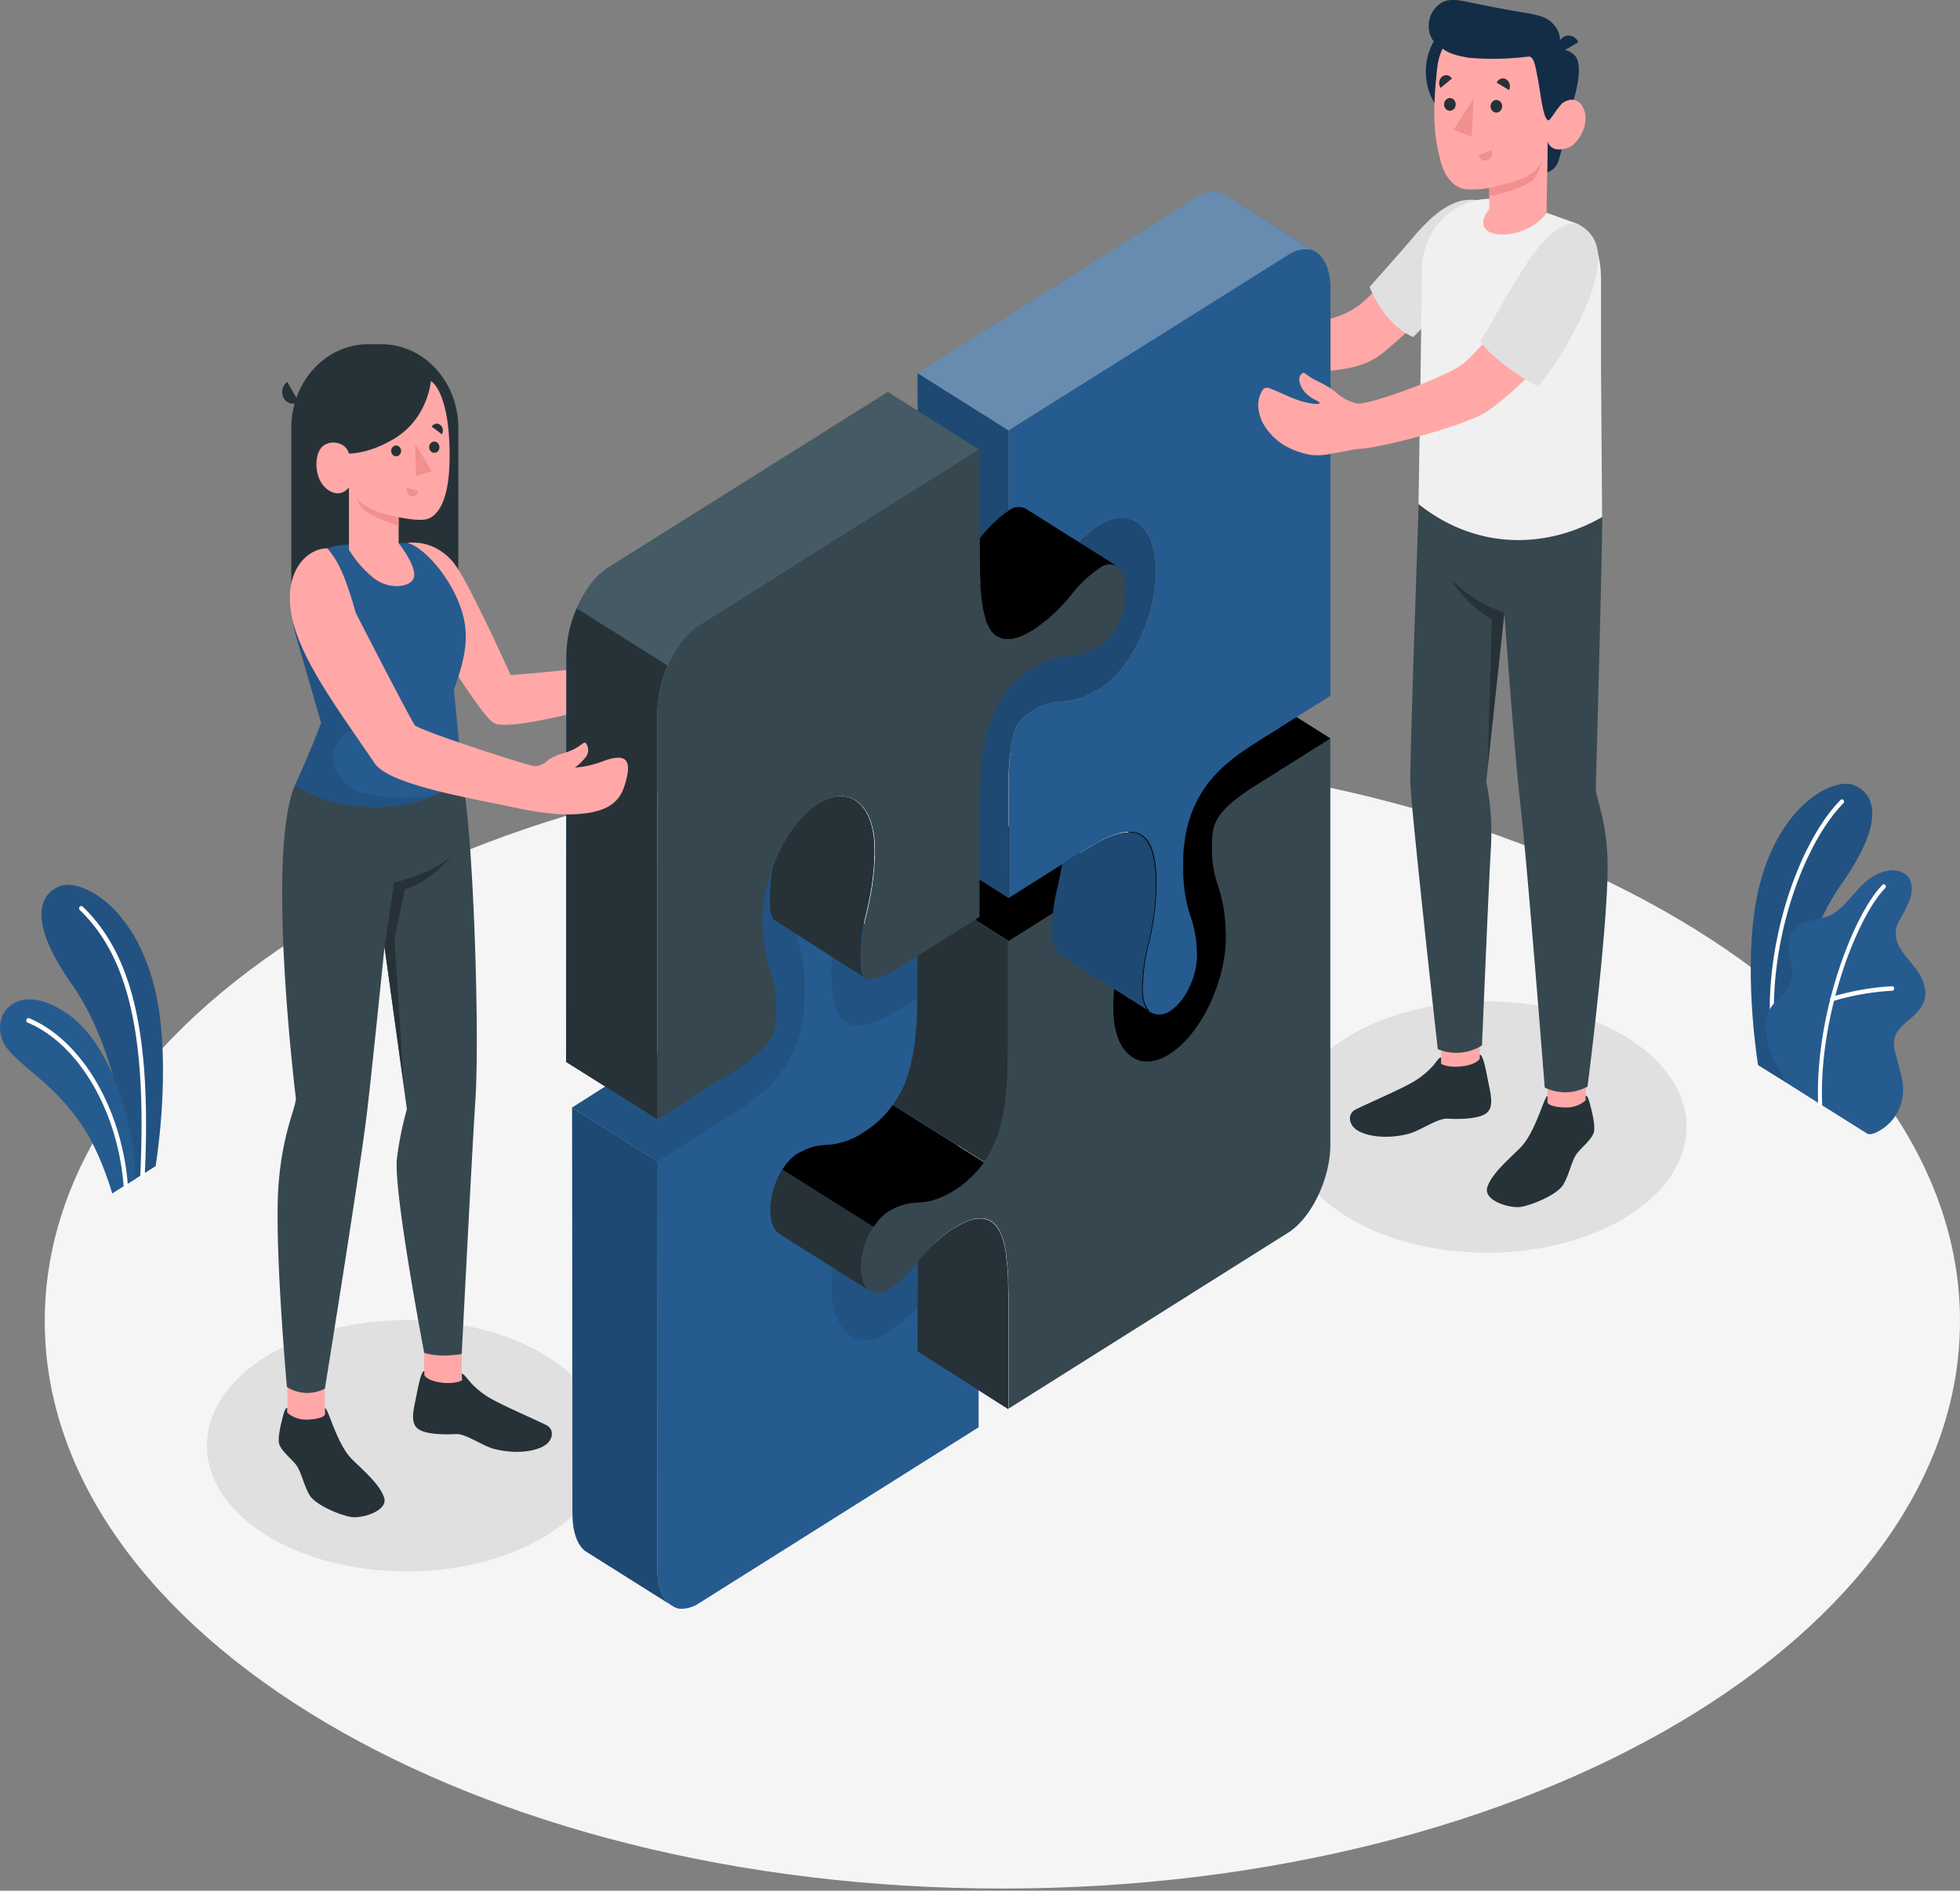 <svg width="198" height="191" fill="none" xmlns="http://www.w3.org/2000/svg"><rect width="100%" height="100%" fill="#808080" stroke="none"/><path d="M101.26 190.782c53.428 0 96.74-25.666 96.74-57.326 0-31.661-43.312-57.326-96.74-57.326S4.52 101.795 4.52 133.456c0 31.66 43.312 57.326 96.74 57.326z" fill="#F5F5F5"/><path d="M150.202 126.553c11.141 0 20.173-5.684 20.173-12.696 0-7.013-9.032-12.697-20.173-12.697-11.142 0-20.174 5.684-20.174 12.697 0 7.012 9.032 12.696 20.174 12.696zM41.075 158.75c11.142 0 20.174-5.685 20.174-12.697s-9.032-12.696-20.174-12.696c-11.14 0-20.173 5.684-20.173 12.696s9.032 12.697 20.173 12.697z" fill="#E0E0E0"/><path d="M180.518 109.415l-2.916-1.815s-1.397-8.397-.354-15.61c1.47-10.146 7.807-13.65 10.112-12.64 2.306 1.009 2.842 4.017-1.297 9.9-2.47 3.438-5.606 10.745-5.545 20.165z" fill="#265B8F"/><path opacity=".1" d="M180.518 109.415l-2.916-1.815s-1.397-8.397-.354-15.61c1.47-10.146 7.807-13.65 10.112-12.64 2.306 1.009 2.842 4.017-1.297 9.9-2.47 3.438-5.606 10.745-5.545 20.165z" fill="#000"/><path d="M179.129 105.285h.03a.21.21 0 00.141-.082.243.243 0 00.045-.168c-.951-9.533 2.829-19.801 6.877-23.889a.237.237 0 00.067-.159.24.24 0 00-.056-.164.202.202 0 00-.146-.073.2.2 0 00-.15.061c-4.118 4.144-7.972 14.616-7.007 24.276a.24.24 0 00.067.138.2.2 0 00.132.06z" fill="#fff"/><path d="M188.602 114.502c.459.288 1.406-.339 1.769-.608a4.656 4.656 0 001.462-1.824 4.87 4.87 0 00.368-2.697 12.564 12.564 0 00-.312-1.415c-.125-.471-.246-.942-.367-1.39a3.782 3.782 0 01-.186-1.415c.108-.943.865-1.617 1.587-2.192.779-.637 1.592-1.476 1.588-2.621a4.266 4.266 0 00-.926-2.4c-.502-.693-1.099-1.306-1.553-2.037a2.96 2.96 0 01-.528-1.782 3.04 3.04 0 01.355-1.108c.426-.71.8-1.455 1.116-2.23.255-.802.221-1.801-.355-2.358a2.314 2.314 0 00-.86-.434 2.21 2.21 0 00-.948-.037 3.97 3.97 0 00-1.682.641c-1.67 1.014-2.621 3.168-4.39 3.946a17.55 17.55 0 01-2.12.538 2.506 2.506 0 00-1.013.454 2.772 2.772 0 00-.756.866c-.649 1.414.558 3.159.1 4.658-.407 1.33-1.592 1.839-2.254 3.036a3.047 3.047 0 00-.311 1.74 8.95 8.95 0 00.67 2.942c.434.922.93 1.808 1.484 2.65.004.019 7.989 5.035 8.062 5.077z" fill="#265B8F"/><path d="M183.869 111.758a.199.199 0 00.147-.071.24.24 0 00.044-.076.237.237 0 00.012-.088c-.341-8.991 3.543-18.916 6.372-21.801a.222.222 0 00.047-.072.253.253 0 00.004-.174.215.215 0 00-.188-.146.194.194 0 00-.149.062c-2.885 2.942-6.847 13.031-6.488 22.159a.233.233 0 00.064.145c.036.038.085.06.135.062z" fill="#fff"/><path d="M185.107 101.136h.06a25.535 25.535 0 015.986-1.051.205.205 0 00.143-.074.246.246 0 00.056-.162.223.223 0 00-.064-.16.188.188 0 00-.152-.057c-2.06.113-4.102.472-6.09 1.071a.192.192 0 00-.072.041.246.246 0 00-.075.153c-.002.03.001.06.009.088.013.046.04.085.076.112a.19.19 0 00.123.039z" fill="#fff"/><path d="M12.822 119.627l2.898-1.824s1.406-8.397.359-15.611c-1.466-10.146-7.785-13.644-10.108-12.64-2.323 1.004-2.842 4.017 1.297 9.901 2.47 3.437 5.632 10.759 5.554 20.174z" fill="#265B8F"/><path opacity=".1" d="M12.822 119.627l2.898-1.824s1.406-8.397.359-15.611c-1.466-10.146-7.785-13.644-10.108-12.64-2.323 1.004-2.842 4.017 1.297 9.901 2.47 3.437 5.632 10.759 5.554 20.174z" fill="#000"/><path d="M14.365 119.142a.211.211 0 01-.148-.078.246.246 0 01-.055-.167c.683-14.145-1.142-22.193-6.108-26.969a.252.252 0 01-.062-.167c0-.062.022-.122.062-.167a.212.212 0 01.154-.068c.057 0 .112.024.153.068 5.074 4.88 6.947 13.059 6.255 27.345a.244.244 0 01-.086.16.217.217 0 01-.078.04.21.21 0 01-.087.003z" fill="#fff"/><path d="M13.7 119.071c.06-3.036-1.562-13.093-7.02-16.751-5.46-3.659-8.11.9-5.9 3.663 1.622 2.023 4.64 3.484 7.482 7.666 1.951 2.876 3.076 6.917 3.076 6.917l2.361-1.495z" fill="#265B8F"/><path d="M12.722 120.25a.208.208 0 01-.149-.064.245.245 0 01-.068-.158c-.523-7.666-4.515-14.545-9.71-16.723a.22.22 0 01-.12-.125.252.252 0 01.04-.26.216.216 0 01.152-.074.202.202 0 01.084.016c5.359 2.249 9.45 9.293 9.987 17.133a.257.257 0 01-.053.174.218.218 0 01-.15.081h-.013z" fill="#fff"/><path d="M122.705 29.643c.658.589 1.41.895 2.275 1.81a5.11 5.11 0 002.012 1.523c.999.434 1.937.306 4.71-.18 3.386-.588 4.844-1.21 6.306-2.569 1.709-1.588 5.532-6.383 7.379-8.265 1.955-1.99 4.641-1.22 4.641-1.22a31.756 31.756 0 01-3.668 8.288c-1.479 2.296-4.243 4.498-5.493 5.63-2.003 1.814-3.067 2.53-7.461 2.894-3.318.273-3.759.358-6.488.273-.982-.033-1.592-.042-3.201-.188a9.083 9.083 0 01-2.063-.392 7.233 7.233 0 01-2.163-.942 6.219 6.219 0 01-2.05-2.509 4.321 4.321 0 01-.38-1.805 2.81 2.81 0 01.597-1.716.716.716 0 01.276-.222.774.774 0 01.602.141c1.038.58 2.084 1.382 3.174 1.84.917.381 1.618.518 1.549.315-.069-.203-.623-.387-1.194-1.09-.571-.702-.714-1.678-.346-1.984.368-.306.346-.226.986.368z" fill="#FFA8A7"/><path d="M150.815 20.727a4.702 4.702 0 00-3.361-.4c-1.708.537-3.079 1.753-4.71 3.663-1.63 1.91-4.386 4.993-4.386 4.993s1.359 3.738 4.404 5.068l6.384-6.436 1.669-6.888z" fill="#E0E0E0"/><path d="M160.196 106.157h-3.871v7.223h3.871v-7.223zm-10.713 1.82l-3.866.147-.195-7.643 4.061-.146v7.642z" fill="#FFA8A7"/><path d="M161.858 52.236c0 4.026-.654 27.458-.654 27.458.087 1.16 1.112 3.22 1.194 7.397.113 6.054-2.024 22.678-2.024 22.678a4.76 4.76 0 01-2.153.573 4.727 4.727 0 01-2.172-.479s-1.756-22.536-2.453-28.528c-.605-5.234-1.63-19.444-1.63-19.444l-1.821 17.077c.443 2.2.601 4.456.467 6.704-.182 2.772-.9 19.939-.9 19.939a4.97 4.97 0 01-2.196.728 4.872 4.872 0 01-2.272-.356s-2.729-24.474-2.772-27.015c-.052-2.9 1.007-32.503 1.007-32.503l18.379 5.77z" fill="#37474F"/><path d="M159.301 22.599c.853.412 1.522 1.172 1.865 2.117a10.7 10.7 0 01.566 3.644v8.265l.113 15.61c-5.558 3.192-12.617 3.404-18.547-1.315 0 0 .333-20.09.333-23.375v-.472c.216-4.715 4.455-7.916 8.65-6.747l3.521 1.01 3.521 1.263h-.022z" fill="#F0F0F0"/><path d="M150.584 12.878c2.86-.735 4.631-3.859 3.956-6.976-.675-3.117-3.541-5.047-6.4-4.312-2.86.736-4.631 3.86-3.956 6.976.675 3.118 3.54 5.048 6.4 4.312z" fill="#265B8F"/><path opacity=".5" d="M150.584 12.878c2.86-.735 4.631-3.859 3.956-6.976-.675-3.117-3.541-5.047-6.4-4.312-2.86.736-4.631 3.86-3.956 6.976.675 3.118 3.54 5.048 6.4 4.312z" fill="#000"/><path d="M158.556 11.345s-.865 4.418-1.206 5.139a1.884 1.884 0 01-1.06.943l.061-3.107 2.205-2.975z" fill="#265B8F"/><path opacity=".5" d="M158.556 11.345s-.865 4.418-1.206 5.139a1.884 1.884 0 01-1.06.943l.061-3.107 2.205-2.975z" fill="#000"/><path d="M157.475 5.023c.302-.039.608-.001.894.109.287.11.546.29.758.527.71.787.312 3.263-.57 5.686l-1.622.207.54-6.53z" fill="#265B8F"/><path opacity=".5" d="M157.475 5.023c.302-.039.608-.001.894.109.287.11.546.29.758.527.71.787.312 3.263-.57 5.686l-1.622.207.54-6.53z" fill="#000"/><path d="M156.446 11.552c.324.213.791-.471 1.189-.942.398-.472 1.73-1.085 2.366.42.636 1.503-.575 3.55-1.609 3.903-1.778.608-2.042-.637-2.042-.637l-.116 7.223c-2.211 3.088-8.344 2.83-5.788-.4v-2.127c-.792.137-1.595.181-2.396.132-1.297-.221-2.132-1.343-2.53-2.885-.636-2.48-.865-4.48-.337-9.354.592-5.342 6.293-5.398 9.372-3.3 3.08 2.098 1.891 7.967 1.891 7.967z" fill="#FFA8A7"/><path d="M156.447 12.146c.165 0 .788-1.122 1.19-1.522.562-.557-.16-5.601-.16-5.601a2.59 2.59 0 00.079-1.364 2.449 2.449 0 00-.62-1.187c-.77-.943-2.054-1.023-4.252-1.414-1.15-.198-2.898-.547-4.048-.783-1.371-.278-2.509-.57-3.46.349a2.693 2.693 0 00-.772 1.368 2.866 2.866 0 00.097 1.602 2.614 2.614 0 001.354 1.39s.597.58 2.681.859a28.39 28.39 0 005.77-.123c.606-.09.736.552 1.06 2.292.294 1.532.532 4.125 1.081 4.134z" fill="#265B8F"/><path opacity=".5" d="M156.447 12.146c.165 0 .788-1.122 1.19-1.522.562-.557-.16-5.601-.16-5.601a2.59 2.59 0 00.079-1.364 2.449 2.449 0 00-.62-1.187c-.77-.943-2.054-1.023-4.252-1.414-1.15-.198-2.898-.547-4.048-.783-1.371-.278-2.509-.57-3.46.349a2.693 2.693 0 00-.772 1.368 2.866 2.866 0 00.097 1.602 2.614 2.614 0 001.354 1.39s.597.58 2.681.859a28.39 28.39 0 005.77-.123c.606-.09.736.552 1.06 2.292.294 1.532.532 4.125 1.081 4.134z" fill="#000"/><path d="M157.472 5.414l1.968-1.15a1.177 1.177 0 00-.261-.374 1.055 1.055 0 00-.373-.234.999.999 0 00-.841.07 1.263 1.263 0 00-.557.736c-.092.315-.069.655.064.952z" fill="#265B8F"/><path opacity=".5" d="M157.472 5.414l1.968-1.15a1.177 1.177 0 00-.261-.374 1.055 1.055 0 00-.373-.234.999.999 0 00-.841.07 1.263 1.263 0 00-.557.736c-.092.315-.069.655.064.952z" fill="#000"/><path d="M150.434 18.992s2.919-.641 3.94-1.235a3.513 3.513 0 001.427-1.528 5.17 5.17 0 01-.8 1.792c-.748 1.042-4.55 1.806-4.55 1.806l-.017-.835z" fill="#F28F8F"/><path d="M150.577 10.756a.683.683 0 00.107.348c.066.102.158.18.265.226a.539.539 0 00.336.029.575.575 0 00.295-.179.656.656 0 00.155-.326.698.698 0 00-.036-.365.633.633 0 00-.215-.283.551.551 0 00-.323-.106.573.573 0 00-.415.197.685.685 0 00-.169.459zm.618-2.41l1.255.755a.885.885 0 00.051-.606.81.81 0 00-.345-.479.64.64 0 00-.545-.059.689.689 0 00-.245.149.767.767 0 00-.171.24z" fill="#263238"/><path d="M150.698 15.16l-1.337.546c.03.097.078.186.14.263a.703.703 0 00.223.182.657.657 0 00.546.027.78.78 0 00.401-.416.88.88 0 00.027-.603z" fill="#F28F8F"/><path d="M145.53 8.88l1.142-.944a.743.743 0 00-.197-.217.632.632 0 00-.54-.105.667.667 0 00-.254.129.834.834 0 00-.288.534.869.869 0 00.137.602zm.35 1.692a.67.67 0 00.11.35c.067.102.16.18.268.225a.543.543 0 00.338.027.578.578 0 00.295-.18.664.664 0 00.155-.33.696.696 0 00-.037-.366.631.631 0 00-.216-.284.554.554 0 00-.325-.107.562.562 0 00-.421.199.69.69 0 00-.167.466z" fill="#263238"/><path d="M148.86 9.968l-.191 3.838-1.838-.683 2.029-3.155z" fill="#F28F8F"/><path d="M156.325 111.296v-.603c-.372.179-1.232 3.772-2.768 5.28-1.22 1.217-2.885 2.617-3.309 3.97-.424 1.353 2.319 2.183 3.46 1.966 1.324-.259 3.621-1.273 4.2-2.216.58-.943.844-2.333 1.298-3.026.454-.694 1.548-1.462 1.799-2.264.139-.438-.026-1.414-.22-2.211-.195-.797-.372-1.565-.606-1.499v.471a2.908 2.908 0 01-1.938.712c-.549.015-1.92-.108-1.916-.58zm-10.748-4.474c-.203 0-.368.316-.809.839a8.508 8.508 0 01-2.275 1.787c-1.449.788-4.269 2.004-5.545 2.631-.796.391-.757 1.443.065 2.037.822.594 2.811 1.028 5.19.448 1.298-.321 2.993-1.627 4.066-1.556 1.073.071 3.075.052 3.867-.542.791-.594.475-1.863.251-2.956-.243-1.189-.55-3.046-.909-2.961v.41c-.467.768-2.867 1.08-3.893.514l-.008-.651zm6.392-44.931a14.08 14.08 0 01-5.389-3.366s1.038 2.122 4.131 4.097l-.433 14.912 1.691-15.643zM37.172 34.777h1.38c2.054 0 4.025.89 5.477 2.473 1.453 1.584 2.27 3.732 2.27 5.971v17.916h-16.87V43.22c0-2.24.817-4.387 2.27-5.97 1.452-1.584 3.423-2.474 5.477-2.474h-.004z" fill="#263238"/><path d="M36.619 149.217l-1.086-1.052c-1.05-1.046-1.851-2.828-2.314-4.026a6.203 6.203 0 01-.398-2.178v-2.357h-3.789v3.922c.182.858 1.925 3.145 2.911 4.635.666.999 1.925 2.267 3.43 2.489 1.44.236 2.171-.255 1.246-1.433zm10.956-6.29a.929.929 0 00.272-.264c.294-.443.06-.683-.156-1.037a9.538 9.538 0 01-.648-1.542 19.182 19.182 0 01-.407-1.31v-3.225h-3.793v3.937c.194.943.964 1.805 1.466 2.536.39.566 1.393.854 1.998.995.266.074.541.095.813.061a1.16 1.16 0 00.455-.151z" fill="#FFA8A7"/><path d="M29.785 79.34c-2.941 7.002.108 31.659.108 31.659-.09 1.137-1.298 3.371-1.73 8.369-.523 5.908.822 20.745.822 20.745a3.873 3.873 0 001.9.6 3.83 3.83 0 001.936-.435s3.612-22.338 4.29-28.213c.594-5.125 1.731-16.393 1.731-16.393l2.262 16.388a32.895 32.895 0 00-1.016 5.064c-.307 3.451 2.764 19.538 2.764 19.538s1.297.523 3.793.122c0 0 1.085-21.343 1.371-25.506.48-6.988-.25-28.817-1.427-32.951L29.785 79.34z" fill="#37474F"/><path d="M38.85 95.667l.951-6.501s4.04-.915 5.87-2.791c0 0-1.92 2.607-4.758 3.46l-1.073 5.003.96 14.851-1.95-14.022zm-6.015 47.152v-.599c.363.175 1.21 3.692 2.72 5.186 1.199 1.193 2.838 2.57 3.253 3.899.415 1.33-2.28 2.146-3.4 1.933-1.297-.254-3.555-1.254-4.122-2.178-.566-.924-.835-2.291-1.297-2.97-.463-.679-1.523-1.433-1.782-2.206-.139-.43.026-1.377.216-2.174.19-.797.368-1.537.597-1.471v.472a2.87 2.87 0 001.899.702c.57-.009 1.92-.132 1.916-.594zm13.802-4.045c.194 0 .432.33.865.844a8.371 8.371 0 002.236 1.754c1.423.778 4.191 1.97 5.446 2.588.782.382.744 1.414-.065 1.999-.81.585-2.76 1.009-5.104.438-1.298-.311-2.941-1.598-3.997-1.527-1.055.071-3.028.052-3.797-.533-.77-.584-.467-1.829-.247-2.899.242-1.17.54-2.994.895-2.914v.405c.459.755 2.816 1.061 3.82.505l-.052-.66z" fill="#263238"/><path d="M41.247 54.833a5.033 5.033 0 012.695.495 5.542 5.542 0 012.132 1.863c1.519 2.159 5.515 11.004 5.515 11.004s8.776-.641 9.196-1.193c.42-.552.186-1.674.069-2.291-.117-.618-.307-1.985-.433-2.358-.22-.674.693-.471 1.229.137.536.608.774 1.853 1.042 2.065.268.212 2.306-2.357 3.292-3.578.986-1.221 1.453-2.094 2.115-1.585.48.368.173 1.099-.537 2.155-.33.451-.637.923-.916 1.415-.083.193.177.344.28.443.195.188.533.495.559.787a2.88 2.88 0 00.026.472c.09.353.493.518.605.862.082.25 0 .528.035.788.03.165.117.316.142.471a1.25 1.25 0 01-.067.49 1.163 1.163 0 01-.248.415c-.697.9-1.644 1.245-2.556 1.797-.757.471-1.536.655-2.41 1.08-.873.424-11.54 3.432-13.136 2.465-1.596-.966-7.716-11.442-7.716-11.442-2.387-4.315-.913-6.757-.913-6.757z" fill="#FFA8A7"/><path d="M34.971 55.022c-3.767.283-4.031 2.268-4.974 4.437-.722 1.654-.485 3.625.065 5.35l2.383 8.228s-1.233 3.243-2.66 6.303c6.592 4.013 14.823 1.886 16.804-1.023.086-.622-.433-5.473-.736-8.646 1.16-3.174 1.467-5.187.978-7.285-.913-3.894-4.442-7.69-6.004-7.543l-5.856.179z" fill="#265B8F"/><path d="M29.02 38.572l1.142 2a.997.997 0 01-.388.18.966.966 0 01-.421 0 1.009 1.009 0 01-.388-.18 1.11 1.11 0 01-.291-.33 1.341 1.341 0 01-.132-.91c.064-.31.235-.582.478-.76z" fill="#263238"/><path d="M43.531 38.497c.891.57 1.99 3.013 1.882 8.138-.091 4.337-1.384 5.412-2.029 5.718-.644.307-1.899.123-3.114-.099v2.608s1.678 2.126 1.574 3.3c-.104 1.174-2.426 1.476-3.996.311a10.738 10.738 0 01-2.596-2.947v-6.294s-.817 1.193-2.162.222c-1.345-.971-1.393-3.376-.614-4.243.778-.868 2.46-.59 2.772.603 0 0 1.938.076 4.52-1.466a7.502 7.502 0 002.522-2.436 8.331 8.331 0 001.241-3.415z" fill="#FFA8A7"/><path d="M40.52 45.54a.583.583 0 01-.079.304.516.516 0 01-.22.205.463.463 0 01-.286.04.487.487 0 01-.26-.14.56.56 0 01-.145-.272.593.593 0 01.017-.315.546.546 0 01.173-.252.482.482 0 01.272-.107.47.47 0 01.197.035.522.522 0 01.286.291.599.599 0 01.045.212z" fill="#263238"/><path d="M41.1 49.232l1.163.406a.682.682 0 01-.104.238.62.62 0 01-.182.175.566.566 0 01-.47.058.66.66 0 01-.37-.347.755.755 0 01-.038-.53z" fill="#F28F8F"/><path d="M44.642 43.867l-1.03-.764a.627.627 0 01.165-.19.567.567 0 01.46-.102.568.568 0 01.219.104.708.708 0 01.269.435.757.757 0 01-.083.517zm-.251 1.283a.592.592 0 01-.122.402.509.509 0 01-.157.132.47.47 0 01-.192.055.484.484 0 01-.298-.068.548.548 0 01-.212-.238.61.61 0 01.071-.63.515.515 0 01.259-.175.478.478 0 01.303.013.524.524 0 01.246.196.6.6 0 01.102.312z" fill="#263238"/><path d="M41.946 44.834l.078 3.286 1.587-.533-1.665-2.754zm-1.677 7.42c-1.298-.183-3.893-1.008-4.326-2.145.163.576.484 1.084.922 1.452.787.736 3.404 1.56 3.404 1.56v-.867z" fill="#F28F8F"/><path opacity=".1" d="M36.657 80.118c-1.795-.471-3.616-2.602-2.794-4.69a2.889 2.889 0 011.146-1.392.96.96 0 011.198.142c-.865-.618-2.349-3.621-2.548-4.715l-1.016-3.696a6.611 6.611 0 01.203-2.518l-2.651-3.338-.489.368c-.432 1.447-.104 3.083.355 4.53l2.383 8.228s-1.233 3.243-2.66 6.303a15.99 15.99 0 006.941 2.17c2.43.174 4.865-.222 7.142-1.16a17.7 17.7 0 01-7.21-.232z" fill="#000"/><path d="M67.79 162.144l-8.572-5.393c-.891-.575-1.389-2.018-1.389-3.876l-.034-40.984 8.65 5.436-.034 41.116c-.013 1.811.523 3.103 1.38 3.701z" fill="#265B8F"/><path opacity=".2" d="M67.79 162.144l-8.572-5.393c-.891-.575-1.389-2.018-1.389-3.876l-.034-40.984 8.65 5.436-.034 41.116c-.013 1.811.523 3.103 1.38 3.701z" fill="#000"/><path d="M67.852 162.182l-.061-.038c-.865-.598-1.393-1.885-1.393-3.701l.035-41.116-8.65-5.436 7.469-4.748.07-.043 1.059-.669 1.194-.905.047-.033.048-.038c.065-.047.117-.099.173-.146l.07-.052.207-.17.199-.17c.054-.056.11-.108.168-.155l.065-.057.06-.056c.113-.095.221-.198.325-.297l.165-.165.06-.071c.203-.203.407-.424.593-.646l.069-.071a7.93 7.93 0 00.22-.268c.037-.043.07-.088.1-.137a.855.855 0 00.095-.118v-.033l.026-.042.048-.057.229-.316c.06-.094.125-.193.181-.292l.048-.061v-.029a10.5 10.5 0 00.415-.716l.022-.043c.047-.104.1-.198.147-.302l.073-.146c.061-.127.117-.254.17-.386l.094-.241c.038-.078.07-.16.096-.245.031-.066.058-.136.077-.207.022-.066.052-.142.074-.208.056-.165.104-.335.156-.509.039-.137.082-.283.116-.43v-.06c.044-.156.074-.316.104-.472v-.052c0-.122.052-.25.074-.382.03-.179.065-.386.086-.58v-.23a.196.196 0 000-.052 1.384 1.384 0 010-.132c.022-.231.04-.472.056-.68v-.363c0-.339.01-.683.026-1.032v-.976a.581.581 0 000-.09.609.609 0 000-.089v-.127c0-.175-.021-.344-.034-.5v-.028c0-.151-.03-.293-.043-.43a14.53 14.53 0 00-.36-1.885c-.099-.377-.207-.722-.302-1.047a11.514 11.514 0 01-.528-2.287c0-.155-.035-.315-.047-.47-.013-.156 0-.364-.03-.557v-.085a.727.727 0 010-.137 1.753 1.753 0 010-.297c0-2.173 1.21-4.715 2.711-5.657.149-.096.31-.17.476-.217.107-.032.218-.051.329-.057.106-.014.213-.014.32 0 .051.008.102.02.151.038.151.049.296.117.433.202l8.802 5.465c.05.031.1.066.147.104.51.424.796 1.23.796 2.277 0 .141 0 .287-.026.514v.06c-.06 1.362-.26 2.71-.597 4.022-.074.335-.147.67-.216 1.024-.03.118-.052.24-.074.358-.078.358-.147.73-.203 1.132a8.03 8.03 0 00-.056.396l6.055-3.74 8.65 5.437v10.815c0 3.037-.212 5.064-.644 6.195-.303.783-.766 1.273-1.834 1.943-.839.564-1.8.875-2.785.9-.312 0-.606.062-.904.104l-.35.066a6.871 6.871 0 00-.978.283l-.173.071a9.214 9.214 0 00-.956.471.563.563 0 00-.113.066h-.03l-.052.028c-.117.057-.25.128-.39.213a10.672 10.672 0 00-3.187 3.422 16.257 16.257 0 00-1.137 2.207 18.33 18.33 0 00-.788 2.239l.476-.551c.45-.552.93-1.075 1.436-1.565a8.874 8.874 0 011.363-1.057c.692-.433 1.245-.782 1.656-.504l8.573 5.568.1.08a.59.59 0 01.064.08.102.102 0 01.035.047.552.552 0 01.065.1v.023c.026.045.05.092.069.142.22.509.368 1.414.433 2.932v12.937l-28.245 17.775a3.292 3.292 0 01-1.513.546 2.56 2.56 0 01-.51 0 .493.493 0 01-.165-.037 2.098 2.098 0 01-.576-.288z" fill="#265B8F"/><path opacity=".1" d="M89.517 122.277l8.564 5.568c-.406-.283-.964.076-1.656.509a8.613 8.613 0 00-1.358 1.056c-.51.487-.991 1.008-1.44 1.561a17.515 17.515 0 01-3.388 3.272 7.096 7.096 0 01-.553.387c-3.136 1.975-5.688-.128-5.688-4.687.016-1.357.215-2.704.593-3.998.16-.184.311-.368.467-.542.45-.552.93-1.075 1.436-1.565.42-.399.875-.752 1.358-1.057.696-.433 1.258-.782 1.665-.504zM84.18 95.238l6.085-3.743 8.65 5.44-7.435 4.678-2.236 1.273h-.047l-.16.075-.083.033-.372.165-.207.08-.056.024c-.121.042-.238.089-.35.122l-.243.071c-.125.038-.242.061-.359.085h-.039l-.16.028a3.489 3.489 0 01-.433.038h-.138a2.495 2.495 0 01-.502-.057l-.086-.023a2.404 2.404 0 01-.372-.146.388.388 0 01-.1-.057 2.807 2.807 0 01-.311-.226h-.022l-.073-.071a2.46 2.46 0 01-.303-.373l-.043-.056a4.442 4.442 0 01-.51-1.278l-.022-.08a8.928 8.928 0 01-.134-.731v-.127c-.04-.283-.07-.585-.087-.891a16.996 16.996 0 01-.034-1.113c-.013-1.05.048-2.1.181-3.14zm-17.747 22.089l-8.65-5.436 7.469-4.748.065-.043h.026l1.06-.669 1.198-.905.043-.033.047-.038c.065-.047.117-.099.174-.146l.064-.052.212-.17.2-.17c.054-.056.11-.108.168-.155l.065-.057.06-.056c.113-.095.221-.198.325-.297l.164-.165.06-.071c.204-.203.407-.424.593-.646l.07-.071c.077-.091.15-.18.22-.268a.997.997 0 00.1-.137c.034-.038.06-.08.09-.118l.026-.033.03-.038.044-.061c.078-.104.16-.207.23-.316l.185-.287.043-.066v-.029a8.3 8.3 0 00.23-.382c.073-.127.125-.221.186-.334v-.048c.051-.099.103-.193.151-.297a1.45 1.45 0 00.078-.146c.052-.132.112-.259.164-.386l.095-.241c.035-.075.065-.155.1-.24a1.83 1.83 0 00.073-.212c.022-.076.052-.142.074-.208.056-.17.104-.33.156-.509.038-.137.082-.283.116-.43v-.06c.035-.151.074-.316.104-.472v-.047c.022-.132.048-.255.07-.387.03-.179.064-.386.086-.58v-.23a.188.188 0 000-.052v-.137c.026-.236.043-.472.056-.674v-.364c0-.339.009-.683.026-1.032v-1.065a.637.637 0 000-.09v-.127c0-.175-.022-.344-.034-.5v-.033l-.04-.424a14.497 14.497 0 00-.358-1.886c-.096-.382-.204-.726-.303-1.047a11.497 11.497 0 01-.528-2.287c0-.155-.035-.315-.047-.471-.014-.155 0-.358-.026-.556v-.227a1.753 1.753 0 010-.297c0-2.173 1.21-4.714 2.712-5.657.148-.096.308-.169.475-.217.108-.032.218-.051.329-.057a.906.906 0 01.32 0c.052.008.102.02.152.038.15.049.296.117.432.203l8.772 5.469a1.293 1.293 0 00-.602-.198 1.726 1.726 0 00-.458.042 2.303 2.303 0 00-.714.311 4.03 4.03 0 00-.73.609 7.066 7.066 0 00-1.415 2.277c-.078.184-.138.372-.203.566a8.21 8.21 0 00-.204.825 6.822 6.822 0 00-.147 1.367v.481c.018.764.118 1.524.299 2.263.026.122.06.24.09.358l.208.707c.1.326.208.665.307 1.047.035.132.065.264.096.396.03.132.06.278.095.424.096.492.166.99.212 1.49v.024a2.478 2.478 0 000 .25v.561a1.18 1.18 0 010 .174v1.287c0 .175 0 .344-.022.519v.358c0 .222-.03.448-.056.674 0 .109-.026.213-.04.326v.089l-.09.59-.078.382v.047c0 .089-.035.179-.06.273-.026.094-.044.179-.065.259-.022.081 0 .076-.022.114a2.36 2.36 0 00-.09.32c-.048.17-.1.34-.156.505-.057.165-.1.283-.148.419a6.81 6.81 0 01-.19.472l-.177.396c-.035.07-.07.151-.108.221l-.108.222-.026.047a1.646 1.646 0 01-.091.17l-.03.056a.656.656 0 01-.065.104 11.66 11.66 0 01-.225.387v.028l-.044.066c-.028.049-.06.097-.095.141a1.508 1.508 0 01-.09.142l-.083.118c-.045.07-.094.138-.147.202l-.043.062-.048.07-.1.128-.03.038c0 .028-.043.061-.069.089l-.112.137c-.03.042-.07.085-.108.132l-.065.071a8.03 8.03 0 01-.597.645l-.06.071-.17.165a4.874 4.874 0 01-.32.302l-.06.052-.03.033-.03.028-.17.151-.432.339-.065.057-.172.141-.096.071-1.198.905-1.06.67-.034.028-.07.038-7.391 4.649z" fill="#000"/><path d="M99.431 117.369l-9.208-5.794.203-.307.022-.028.1-.156c.146-.235.284-.471.432-.721l.038-.075c.135-.26.264-.543.39-.84.026-.07.056-.141.082-.217v-.047c.065-.169.143-.372.216-.598.035-.099.065-.198.1-.307v-.061c.052-.17.103-.34.147-.514.043-.175.073-.278.108-.424.034-.147.07-.316.108-.472.039-.155.06-.311.087-.471.025-.161.056-.297.077-.444v-.07c.026-.142.048-.293.07-.443.021-.151.021-.175.034-.26v-.094a34.93 34.93 0 00.2-2.405v-.094l.047-2.315V89.203l9.174 5.856v11.014l-.048 2.319v.09c-.039.858-.099 1.65-.19 2.4v.099c0 .089-.022.174-.035.264-.013.089-.039.297-.065.438v.066c-.021.156-.047.297-.073.448-.026.151-.061.306-.095.471-.035.165-.065.321-.1.472-.034.151-.073.288-.108.424a7.707 7.707 0 01-.151.509v.071c-.031.099-.065.208-.1.307-.069.216-.151.424-.216.598l-.022.043-.078.217c-.125.292-.255.575-.389.844l-.039.075a17.97 17.97 0 01-.41.721 1.186 1.186 0 01-.105.147v.033l-.203.24zm-6.744 19.146l.026-9.089-.13.146a21.2 21.2 0 011.112-1.259l.065-.066.112-.118.078-.047a13.041 13.041 0 012.405-1.99l.095-.052h.022l.064-.042c.208-.127.433-.24.619-.349.056-.033.117-.057.173-.085l.06-.033c.139-.056.286-.127.433-.179.078-.038.151-.057.22-.085h.035c.126-.033.247-.071.36-.094.112-.024.172-.038.254-.047a1.9 1.9 0 01.32 0 1.97 1.97 0 01.243 0c.094.009.189.026.28.052h.04l.177.047c.09.034.177.079.26.132a2.234 2.234 0 01.545.434c.049.056.095.116.138.179l.03.047.026.033c.045.062.087.126.126.193.055.091.104.185.147.283.043.09.082.17.116.259.035.09.087.227.13.349.043.123.056.179.082.274.026.094.074.264.109.405l.051.236v.038c.031.155.065.315.091.471v.193c.095.665.165 1.415.212 2.296v.038l.048 2.103v11.164l-9.174-5.837zm-4.87-6.133l-9.053-5.715c-.601-.348-.951-1.263-.951-2.475a8.014 8.014 0 011.193-4.021l.173-.264c-.043.075-.095.15-.138.221l9.204 5.795a7.94 7.94 0 00-1.259 4.12c0 1.136.32 1.947.83 2.339z" fill="#265B8F"/><path d="M99.431 117.369l-9.208-5.794.203-.307.022-.028.1-.156c.146-.235.284-.471.432-.721l.038-.075c.135-.26.264-.543.39-.84.026-.07.056-.141.082-.217v-.047c.065-.169.143-.372.216-.598.035-.099.065-.198.1-.307v-.061c.052-.17.103-.34.147-.514.043-.175.073-.278.108-.424.034-.147.07-.316.108-.472.039-.155.06-.311.087-.471.025-.161.056-.297.077-.444v-.07c.026-.142.048-.293.07-.443.021-.151.021-.175.034-.26v-.094a34.93 34.93 0 00.2-2.405v-.094l.047-2.315V89.203l9.174 5.856v11.014l-.048 2.319v.09c-.039.858-.099 1.65-.19 2.4v.099c0 .089-.022.174-.035.264-.013.089-.039.297-.065.438v.066c-.021.156-.047.297-.073.448-.026.151-.061.306-.095.471-.035.165-.065.321-.1.472-.034.151-.073.288-.108.424a7.707 7.707 0 01-.151.509v.071c-.031.099-.065.208-.1.307-.069.216-.151.424-.216.598l-.022.043-.078.217c-.125.292-.255.575-.389.844l-.039.075a17.97 17.97 0 01-.41.721 1.186 1.186 0 01-.105.147v.033l-.203.24zm-6.744 19.146l.026-9.089-.13.146a21.2 21.2 0 011.112-1.259l.065-.066.112-.118.078-.047a13.041 13.041 0 012.405-1.99l.095-.052h.022l.064-.042c.208-.127.433-.24.619-.349.056-.033.117-.057.173-.085l.06-.033c.139-.056.286-.127.433-.179.078-.038.151-.057.22-.085h.035c.126-.033.247-.071.36-.094.112-.024.172-.038.254-.047a1.9 1.9 0 01.32 0 1.97 1.97 0 01.243 0c.094.009.189.026.28.052h.04l.177.047c.09.034.177.079.26.132a2.234 2.234 0 01.545.434c.049.056.095.116.138.179l.03.047.026.033c.045.062.087.126.126.193.055.091.104.185.147.283.043.09.082.17.116.259.035.09.087.227.13.349.043.123.056.179.082.274.026.094.074.264.109.405l.051.236v.038c.031.155.065.315.091.471v.193c.095.665.165 1.415.212 2.296v.038l.048 2.103v11.164l-9.174-5.837zm-4.87-6.133l-9.053-5.715c-.601-.348-.951-1.263-.951-2.475a8.014 8.014 0 011.193-4.021l.173-.264c-.043.075-.095.15-.138.221l9.204 5.795a7.94 7.94 0 00-1.259 4.12c0 1.136.32 1.947.83 2.339z" fill="#263238"/><path d="M87.895 130.415l-.06-.038c-.51-.391-.83-1.202-.83-2.32a7.942 7.942 0 011.258-4.12l-9.204-5.795c.043-.07.095-.146.138-.221a7.704 7.704 0 01.55-.684 1.66 1.66 0 01.207-.212c.178-.18.374-.339.584-.472.077-.048.156-.092.238-.132l.103-.047h.026a5.314 5.314 0 011.207-.514l.147-.037a7.48 7.48 0 011.15-.165 7.34 7.34 0 003.846-1.278l.303-.203a3.17 3.17 0 00.26-.184c.086-.066.133-.089.198-.136h.026l.32-.255.303-.259.056-.047.048-.048.034-.033.13-.122c.04-.038.087-.076.126-.118.039-.042.155-.151.233-.236l.108-.118.048-.056.19-.217c.078-.09.156-.184.23-.278l.03-.038.125-.16c.056-.085.126-.17.182-.26l9.213 5.799.164-.245v-.033c.038-.045.073-.094.104-.146.147-.245.285-.471.411-.721l.039-.076c.134-.268.264-.551.389-.844l.078-.216.022-.043c.064-.174.147-.382.216-.599a9.06 9.06 0 00.099-.306v-.071a8.4 8.4 0 00.152-.509c.047-.174.069-.278.108-.424.039-.146.069-.316.099-.472.031-.155.065-.306.095-.471.031-.165.052-.293.074-.448v-.066c.026-.142.043-.288.065-.439.021-.151.021-.174.034-.264v-.099c.091-.749.152-1.541.191-2.399v-.09l.047-2.32V95.064l-9.174-5.856 3.763-2.357 1.942-1.221 1.731-1.094.674-.415c.178-.094.338-.198.502-.283a8.762 8.762 0 011.808-.82l.19-.052c.196-.05.397-.067.597-.047.113 0 .173.108.26.165l9.282 5.752a.83.83 0 01.225.242.916.916 0 01.121.319c0 .08.039.174.056.273.017.1.026.212.039.335v1.118c0 .447 0 .853-.052 1.24v.287c0 .094 0 .184-.03.278-.03.094 0 .18-.039.273-.039.095-.022.18-.035.27-.03.174-.056.343-.086.523-.03.179-.069.344-.1.513a.06.06 0 000 .038 15.925 15.925 0 001.181-5.761c0-.278 0-.556-.026-.792a15.25 15.25 0 00-.787-4.427 10.704 10.704 0 01-.593-3.687c0-2.33 0-3.612 4.533-6.455l7.401-4.62 9.204 5.794v41.046c0 3.419-1.912 7.403-4.26 8.883L101.888 142.3v-11.155l-.048-2.102v-.038a26.816 26.816 0 00-.212-2.296v-.193c-.026-.17-.061-.33-.091-.472v-.038l-.052-.235c-.034-.142-.065-.274-.108-.406s-.052-.184-.082-.273a4.36 4.36 0 00-.13-.349c-.047-.109-.073-.17-.117-.259a2.23 2.23 0 00-.147-.283 2.068 2.068 0 00-.125-.194l-.026-.033-.03-.047a1.993 1.993 0 00-.139-.179 2.288 2.288 0 00-.545-.434 1.428 1.428 0 00-.26-.132l-.177-.047h-.038a1.588 1.588 0 00-.282-.052 2.448 2.448 0 00-.242 0 1.9 1.9 0 00-.32 0c-.082 0-.164.029-.255.047-.091.019-.234.062-.36.095h-.034c-.069.028-.142.047-.22.085-.147.051-.294.122-.433.179l-.06.033c-.057.028-.117.052-.173.085-.208.108-.411.221-.619.348l-.065.043h-.021l-.096.052a13.028 13.028 0 00-2.43 2.032l-.057.056-.112.118-.065.066c-.38.406-.731.811-1.112 1.259a13.092 13.092 0 01-2.543 2.475c-.112.085-.212.165-.307.222-.253.17-.536.281-.83.325a1.338 1.338 0 01-.55 0 1.37 1.37 0 01-.48-.188z" fill="#37474F"/><path d="M101.892 95.06l-9.174-5.856 3.763-2.358 1.942-1.221 1.73-1.094.675-.415c.177-.094.337-.198.501-.283a8.81 8.81 0 011.808-.82l.191-.052c.195-.05.397-.067.597-.047.112 0 .173.108.259.165l9.17 5.757a.359.359 0 00-.104-.043.268.268 0 00-.143-.033 1.332 1.332 0 00-.432 0 1.848 1.848 0 00-.359.085 12.98 12.98 0 00-2.985 1.523l-1.73 1.094-1.946 1.226-3.763 2.371z" fill="#000"/><path d="M113.76 106.247c-.866-.943-1.298-2.532-1.298-4.451a8.113 8.113 0 01.03-.825v-.033c0-.471.043-.91.091-1.414 0-.142.03-.278.048-.42.03-.292.069-.58.112-.848.043-.27.078-.5.121-.74.026-.128.048-.25.069-.368a64.64 64.64 0 01.338-1.608c.082-.354.155-.693.225-1.033a15.827 15.827 0 001.172-5.723c0-.278 0-.552-.03-.788a15.31 15.31 0 00-.783-4.436 10.728 10.728 0 01-.593-3.682c0-2.325 0-3.607 4.533-6.46l7.401-4.615 9.204 5.794-7.431 4.677c-4.533 2.83-4.533 4.135-4.533 6.46a10.51 10.51 0 00.593 3.686c.473 1.423.737 2.92.783 4.432 0 .236.03.51.025.783 0 4.559-2.547 9.877-5.692 11.848-1.704 1.079-3.3.99-4.385-.236zm-25.515 17.694l-9.204-5.794c.043-.071.095-.146.138-.222a7.643 7.643 0 01.55-.683c.064-.077.133-.148.207-.212.178-.181.374-.339.584-.472a2.26 2.26 0 01.238-.132l.104-.042h.026a5.226 5.226 0 011.207-.514l.147-.038a7.72 7.72 0 011.15-.165 7.332 7.332 0 003.846-1.278l.302-.202c.091-.057.173-.118.26-.184.067-.043.132-.09.194-.142h.026l.32-.254.307-.26.052-.047.048-.047.039-.033.125-.122c.04-.038.087-.076.126-.118.039-.043.155-.151.233-.236l.109-.118a.272.272 0 01.051-.052l.186-.221a6.69 6.69 0 00.23-.279l.03-.037.125-.161c.056-.084.126-.169.182-.259l9.217 5.799-.039.047c-.06.095-.125.184-.19.279-.065.094-.082.099-.121.15l-.035.038c-.138.175-.277.34-.432.495l-.087.094c-.021.029-.047.052-.065.081l-.238.235-.25.236-.035.038-.108.089a9.462 9.462 0 01-.619.519s-.026 0-.047.033a8.63 8.63 0 01-.753.523l-.268.151-.316.175a6.936 6.936 0 01-2.245.806l-.398.056h-.198l-.368.038a5.647 5.647 0 00-1.613.302c-.16.056-.33.127-.515.212a6.097 6.097 0 00-.376.198l-.109.047a2.018 2.018 0 00-.237.132 4.245 4.245 0 00-.978.882 2.369 2.369 0 00-.225.283c-.048.06-.093.123-.134.188-.074.09-.121.142-.156.198z" fill="#000"/><path d="M116.373 102.315l-9.226-5.808a1.178 1.178 0 01-.125-.08c-.515-.425-.753-1.307-.753-2.358-.01-.17-.01-.34 0-.51v-.06c.066-1.36.267-2.71.601-4.022.147-.674.303-1.415.433-2.174l1.998-1.258.078-.048.047-.028 1.575-.92.043-.023a11.205 11.205 0 011.531-.688h.061l.203-.07c.081-.03.163-.052.247-.067h.047c.095-.028.195-.056.294-.075l.26-.038h.532c.103.002.206.015.307.038h.039l.147.028c.119.035.237.079.35.132l.104.047a2.27 2.27 0 01.822.835c.094.148.176.306.242.471 0 .033.03.07.043.1v.032c.065.174.122.363.178.561l.034.151c.058.23.101.465.13.703l.022.108c.084.67.123 1.346.117 2.023a25.777 25.777 0 01-.779 6.072 20.66 20.66 0 00-.597 4.026v.057c0 .217-.022.373-.022.514 0 1.051.282 1.857.792 2.282l.225.047zm-14.486-11.593l-9.17-5.851V74.055c-.03-1.587.063-3.173.278-4.743.32-1.928.804-2.513 2.197-3.39a5.249 5.249 0 012.794-.9c.324-.029.631-.062.943-.113l.246-.048.433-.099c.177-.056.367-.113.566-.188.083-.026.164-.058.243-.094.317-.127.626-.275.925-.444l.039-.023a3.8 3.8 0 00.541-.293c1.704-1.07 3.304-3.177 4.386-5.77.073-.17.134-.34.199-.505l-.23.25c.295-.316.58-.655.866-1.004a17.806 17.806 0 013.382-3.263c.177-.145.363-.275.558-.391 3.136-1.98 5.692.127 5.692 4.682a16.128 16.128 0 01-1.298 6.086c-1.085 2.598-2.686 4.715-4.39 5.776a4.401 4.401 0 01-.54.287.06.06 0 01-.039 0c-.3.177-.609.335-.926.472l-.242.094c-.186.07-.375.13-.567.18-.151.042-.29.075-.432.103l-.251.047c-.307.047-.619.09-.943.113a5.185 5.185 0 00-2.79.9c-1.393.873-1.881 1.458-2.197 3.386a30.56 30.56 0 00-.286 4.752v7.12l.013 3.687z" fill="#265B8F"/><path d="M102.73 59.836l-9.213-5.809c-.54-.358-.787-1.848-.787-5.592l-.039-10.749 9.205 5.794v10.806c0 3.772.289 5.21.839 5.545l-.005.005z" fill="#265B8F"/><path opacity=".2" d="M116.373 102.315l-9.226-5.808a1.178 1.178 0 01-.125-.08c-.515-.425-.753-1.307-.753-2.358-.01-.17-.01-.34 0-.51v-.06c.066-1.36.267-2.71.601-4.022.147-.674.303-1.415.433-2.174l1.998-1.258.078-.048.047-.028 1.575-.92.043-.023a11.205 11.205 0 011.531-.688h.061l.203-.07c.081-.03.163-.052.247-.067h.047c.095-.028.195-.056.294-.075l.26-.038h.532c.103.002.206.015.307.038h.039l.147.028c.119.035.237.079.35.132l.104.047a2.27 2.27 0 01.822.835c.094.148.176.306.242.471 0 .033.03.07.043.1v.032c.065.174.122.363.178.561l.034.151c.058.23.101.465.13.703l.022.108c.084.67.123 1.346.117 2.023a25.777 25.777 0 01-.779 6.072 20.66 20.66 0 00-.597 4.026v.057c0 .217-.022.373-.022.514 0 1.051.282 1.857.792 2.282l.225.047zm-14.486-11.593l-9.17-5.851V74.055c-.03-1.587.063-3.173.278-4.743.32-1.928.804-2.513 2.197-3.39a5.249 5.249 0 012.794-.9c.324-.029.631-.062.943-.113l.246-.048.433-.099c.177-.056.367-.113.566-.188.083-.026.164-.058.243-.094.317-.127.626-.275.925-.444l.039-.023a3.8 3.8 0 00.541-.293c1.704-1.07 3.304-3.177 4.386-5.77.073-.17.134-.34.199-.505l-.23.25c.295-.316.58-.655.866-1.004a17.806 17.806 0 013.382-3.263c.177-.145.363-.275.558-.391 3.136-1.98 5.692.127 5.692 4.682a16.128 16.128 0 01-1.298 6.086c-1.085 2.598-2.686 4.715-4.39 5.776a4.401 4.401 0 01-.54.287.06.06 0 01-.039 0c-.3.177-.609.335-.926.472l-.242.094c-.186.07-.375.13-.567.18-.151.042-.29.075-.432.103l-.251.047c-.307.047-.619.09-.943.113a5.185 5.185 0 00-2.79.9c-1.393.873-1.881 1.458-2.197 3.386a30.56 30.56 0 00-.286 4.752v7.12l.013 3.687z" fill="#000"/><path opacity=".2" d="M102.73 59.836l-9.213-5.809c-.54-.358-.787-1.848-.787-5.592l-.039-10.749 9.205 5.794v10.806c0 3.772.289 5.21.839 5.545l-.005.005z" fill="#000"/><path d="M116.443 102.362l-.069-.042-.147-.104c-.511-.424-.792-1.231-.792-2.282 0-.141 0-.297.022-.514v-.056c.066-1.362.266-2.712.597-4.027.499-1.979.761-4.02.778-6.072a15.183 15.183 0 00-.116-2.023l-.022-.108a5.942 5.942 0 00-.13-.703l-.034-.15a7.82 7.82 0 00-.178-.562v-.033c0-.028-.026-.066-.043-.099a2.952 2.952 0 00-.242-.471.674.674 0 00-.048-.085c-.2-.314-.465-.57-.774-.75l-.104-.047a2.51 2.51 0 00-.35-.132l-.147-.028h-.039a1.502 1.502 0 00-.307-.038h-.532l-.26.038c-.099 0-.199.047-.294.075h-.048a1.601 1.601 0 00-.246.066l-.203.071h-.061c-.525.19-1.036.42-1.531.688l-.043.024-1.575.92-.047.028-.078.047-1.998 1.259-5.494 3.47V79.91a30.622 30.622 0 01.282-4.747c.315-1.928.804-2.513 2.197-3.385a5.182 5.182 0 012.79-.9c.324 0 .635-.067.943-.114l.25-.047c.143-.028.282-.061.433-.104a5.43 5.43 0 00.567-.179l.242-.094a8.3 8.3 0 00.925-.472.06.06 0 00.039 0c.186-.082.367-.178.541-.287 1.704-1.08 3.304-3.178 4.39-5.776a16.147 16.147 0 001.298-6.086c0-4.555-2.557-6.662-5.692-4.682a4.496 4.496 0 00-.558.391 17.843 17.843 0 00-3.383 3.263c-.298.349-.584.688-.865 1.004-.457.5-.958.948-1.496 1.34l-.195.131-.225.146c-.259.16-.493.312-.714.42l-.212.094a.723.723 0 01-.198.062.536.536 0 01-.186.032.579.579 0 01-.329-.09c-.55-.334-.839-1.762-.839-5.544V43.48l-9.204-5.794 28.278-17.831c.104-.061.199-.123.303-.174.092-.052.187-.097.286-.132l.285-.1a1.45 1.45 0 01.272-.07 2.171 2.171 0 011.696.349l9.083 5.71c.281.167.527.397.722.673.068.095.13.194.186.297.041.069.079.14.113.213.069.15.134.306.195.471.021.085.051.17.073.26.163.612.24 1.248.229 1.885v41.046l-7.435 4.677-.134.095-.091.056h-.021l-1.475.995a18.08 18.08 0 00-1.692 1.372l-.038.033-.087.08-.385.377-.03.038a3.042 3.042 0 00-.165.17c-.051.056-.229.245-.337.372-.108.127-.147.165-.212.25-.065.085-.212.255-.311.387l-.204.278-.285.415-.156.25-.034.066-.039.066c-.074.117-.152.24-.221.367a3.691 3.691 0 00-.138.279l-.035.075a11.79 11.79 0 00-.381.825l-.025.07c-.052.119-.1.241-.143.36-.039.122-.082.244-.121.372l-.035.094-.13.434c-.043.155-.082.31-.121.471-.039.16-.073.32-.108.472-.035.15-.06.316-.086.471-.026.156-.057.344-.078.519v.028c0 .146-.044.292-.057.438-.013.147-.034.368-.051.576v.113c0 .108 0 .217-.022.325v1.047a15.198 15.198 0 00.778 5.096 11.18 11.18 0 01.597 3.3v.052c0 .151.022.307.026.434 0 2.174-1.219 4.715-2.716 5.658a2.16 2.16 0 01-.895.344.908.908 0 01-.195 0h-.03a.351.351 0 01-.121 0 .28.28 0 01-.108 0l-.087-.024-.104-.033a.198.198 0 01-.078-.033.235.235 0 01-.151-.028z" fill="#265B8F"/><path opacity=".3" d="M101.888 43.48l-9.204-5.794 28.278-17.831c.104-.061.199-.123.303-.174.092-.052.188-.097.286-.132l.285-.1a1.44 1.44 0 01.273-.07 2.17 2.17 0 011.695.349l8.979 5.657a1.103 1.103 0 00-.246-.103.266.266 0 01-.056-.024c-.079-.03-.16-.05-.243-.061h-.082a.572.572 0 00-.16 0h-.155a.106.106 0 00-.039 0 1.191 1.191 0 00-.225 0l-.173.028a1.657 1.657 0 00-.346.085l-.173.056-.338.147c-.13.066-.259.141-.398.226L101.888 43.48z" fill="#fff"/><path d="M87.415 98.817l-9.174-5.865c-.359-.231-.471-.877-.471-2.273.001-1.15.128-2.296.376-3.413-.276.694-.51 1.407-.7 2.135.864-3.465 2.884-6.76 5.19-8.222 1.518-.943 2.945-.995 4.022-.108 1.077.886 1.67 2.579 1.67 4.794 0 .213 0 .42-.022.609v.259c0 .471-.052.943-.1 1.438a2.075 2.075 0 01-.025.236v.07c-.04.335-.078.66-.126.986-.034.193-.069.386-.1.575-.03.189-.068.382-.103.57a95.51 95.51 0 01-.316 1.5 18.47 18.47 0 00-.592 4.427c-.005 1.405.086 2.05.471 2.282zm-21.017 14.247l-9.212-5.789.034-41.117c.03-1.636.39-3.246 1.051-4.715l9.196 5.785a12.17 12.17 0 00-1.077 4.786l.008 41.05z" fill="#265B8F"/><path d="M87.415 98.817l-9.174-5.865c-.359-.231-.472-.877-.472-2.273.002-1.15.128-2.296.377-3.413 1.038-2.626 2.668-4.932 4.507-6.087 1.518-.943 2.945-.995 4.022-.108 1.077.886 1.653 2.579 1.653 4.794 0 .213 0 .42-.022.609v.259c0 .471-.052.943-.1 1.438a2.077 2.077 0 01-.026.236v.07c-.038.335-.077.66-.125.986-.035.193-.07.386-.1.575-.03.189-.069.382-.103.57-.095.472-.204.986-.316 1.5a18.465 18.465 0 00-.593 4.427c-.004 1.405.087 2.05.472 2.282zm-21.017 14.247l-9.212-5.789.034-41.117c.03-1.636.39-3.246 1.051-4.715l9.196 5.785a12.17 12.17 0 00-1.077 4.786l.008 41.05z" fill="#263238"/><path d="M66.399 113.064V72.009a12.17 12.17 0 011.077-4.785l-9.196-5.785c.026-.062.048-.118.074-.175.038-.094.081-.185.13-.273.06-.128.12-.25.185-.373.065-.122.156-.297.243-.434l.047-.098a.437.437 0 01.04-.057 6.34 6.34 0 01.246-.4l.078-.119a1.82 1.82 0 01.147-.212 2.19 2.19 0 01.151-.207l.043-.062c.078-.108.16-.217.247-.316l.104-.117a.664.664 0 01.073-.085l.048-.062.09-.09.16-.169a.21.21 0 01.048-.042c.048-.047.091-.1.134-.137l.048-.042h.022l.116-.095c.044-.042.091-.075.134-.113l.13-.113c.051-.043.105-.082.16-.118.094-.08.194-.15.299-.212L89.69 39.61l9.204 5.794v9.033l.134-.15a12.97 12.97 0 012.548-2.476h.034c.089-.073.181-.14.277-.203a1.56 1.56 0 01.875-.317 1.54 1.54 0 01.894.247l9.174 5.775a.67.67 0 01.138.1l.078.065c.319.325.537.75.623 1.217.026.117.048.245.065.372.025.21.037.42.035.632a7.796 7.796 0 01-.792 3.277 5.692 5.692 0 01-1.916 2.357c-.111.07-.225.133-.342.189h-.021a5.329 5.329 0 01-2.509.711 7.335 7.335 0 00-3.845 1.287c-.511.318-.995.683-1.449 1.09l-.052.042c-.212.193-.433.391-.597.59l-.026.032a9.829 9.829 0 00-1.138 1.49 22.47 22.47 0 00-.432.74l-.065.128v.037c-.112.217-.216.472-.316.68v.032a1.285 1.285 0 00-.06.16c-.1.241-.191.472-.277.75l-.043.123c-.1.302-.19.613-.264.905l-.022.1c-.065.258-.125.527-.177.8 0 .076-.035.16-.048.241v.066l-.1.608c0 .118-.038.245-.051.368-.013.123-.052.382-.074.58v.094c0 .094-.021.194-.026.297 0 .198-.038.406-.052.609v.108c0 .075 0 .15-.021.226v.07l-.1 3.301v10.844l-2.595 1.645-2.452 1.542-2.375 1.495c-1.648 1.042-2.798 1.57-3.499 1.626a.981.981 0 01-.164 0 .81.81 0 01-.385-.103c-.368-.231-.476-.877-.476-2.282a18.47 18.47 0 01.593-4.428c.112-.513.22-1.013.315-1.499.035-.188.074-.377.104-.57.03-.194.065-.382.1-.575.047-.326.086-.651.125-.986v-.07a23.946 23.946 0 00.126-1.674v-.274c0-.188.025-.396.021-.608 0-2.211-.588-3.913-1.665-4.8-1.077-.886-2.505-.853-4.023.109-1.838 1.155-3.46 3.46-4.507 6.087-.213.518-.398 1.05-.553 1.593-.052.18-.104.363-.147.542-.044.18-.104.43-.152.646a.427.427 0 00-.026.114c-.043.207-.082.42-.112.627-.075.447-.128.899-.16 1.353a3.04 3.04 0 000 .405v.472c0 .278 0 .57.03.796a15.23 15.23 0 00.783 4.423c.262.76.44 1.551.532 2.357v.16a.779.779 0 000 .099c.022.349.039.693.039 1.052 0 2.324 0 3.607-4.529 6.459l-7.504 4.7z" fill="#37474F"/><path d="M103.704 51.439l9.174 5.775a1.61 1.61 0 00-1.778.156 3.56 3.56 0 00-.277.198l-.03.033h-.022a12.878 12.878 0 00-2.547 2.475 16.451 16.451 0 01-3.845 3.545l-.182.109-.069.038-.052.028c-.139.08-.273.165-.398.231l-.242.113-.083.033-.047.028-.303.123c-.09.038-.182.07-.277.094h-.034l-.307.08c-.104.029-.199.033-.299.052h-.553c-.087 0-.169-.033-.251-.047a1.345 1.345 0 01-.243-.075 1.227 1.227 0 01-.22-.109h-.039a1.845 1.845 0 01-.186-.113 1.313 1.313 0 01-.164-.15l-.035-.029-.035-.038a2.404 2.404 0 01-.147-.146 2.692 2.692 0 01-.155-.222l-.026-.042a4.21 4.21 0 01-.26-.471l-.026-.062a2.023 2.023 0 01-.1-.221 6.15 6.15 0 01-.094-.274v-.122c-.026-.085-.057-.16-.083-.255-.026-.094-.06-.255-.09-.386-.03-.132-.057-.227-.074-.345-.017-.117-.052-.282-.074-.433-.021-.151-.038-.246-.056-.368-.017-.123-.034-.316-.052-.472-.017-.155-.026-.259-.039-.391-.013-.132-.03-.344-.038-.528v-.457c0-.165 0-.34-.027-.519v-.07l-.03-1.886v-1.952c.04-.052.087-.1.126-.147a13.025 13.025 0 012.547-2.475h.022l.035-.028c.086-.073.177-.139.272-.198.252-.182.544-.286.846-.3a1.55 1.55 0 01.867.22z" fill="#000"/><path d="M67.48 67.228l-9.205-5.794c.026-.061.048-.113.078-.17.038-.094.082-.185.13-.273.06-.128.121-.25.186-.373.065-.122.156-.297.242-.434a1.12 1.12 0 01.087-.155 6.34 6.34 0 01.246-.4l.078-.119a1.82 1.82 0 01.147-.212c.06-.093.125-.183.195-.269.078-.108.16-.217.246-.316l.104-.117a.656.656 0 01.074-.085l.138-.151.16-.17a.21.21 0 01.048-.042c.056-.065.117-.125.181-.18h.022l.117-.094c.084-.08.172-.156.264-.226a1.72 1.72 0 01.16-.118c.094-.08.194-.15.298-.212l28.21-17.713 9.204 5.794-12.4 7.803-15.849 9.981a6.007 6.007 0 00-.354.24c-.117.085-.217.17-.316.264a1.23 1.23 0 00-.164.142c-.104.09-.208.198-.308.302a13.27 13.27 0 00-.358.391c-.26.31-.502.637-.723.98a12.343 12.343 0 00-.939 1.725z" fill="#455A64"/><path d="M53.92 77.388c.45.029.895-.124 1.25-.429.956-.806 1.67-.74 2.695-1.22.804-.383 1.129-.85 1.297-.689.168.203.259.467.255.74a1.132 1.132 0 01-.276.731c-.31.392-.668.735-1.064 1.018a9.45 9.45 0 002.785-.622c2.163-.802 3.188-.472 2.206 2.522-.614 1.886-2.163 2.924-6.406 2.83a32.31 32.31 0 01-4.667-.69c-4.2-.9-12.655-2.281-14.13-4.445-4.174-6.13-8.002-11.183-8.53-15.757-.433-3.837 1.73-5.983 3.733-5.983 1.137 1.306 1.83 2.862 2.876 6.526 0 0 5.433 10.603 5.982 11.376 1.367.816 11.103 3.937 11.994 4.092zm78.448-39.282c.731.471 1.513.674 2.487 1.447a4.955 4.955 0 002.188 1.202c1.043.278 9.248-2.744 10.766-4.021 3.092-2.598 5.761-7.487 7.249-9.34 1.224-1.528 2.595-3.828 4.122-3.838 2.496.82 1.934 4.866-.156 8.486-1.73 3.013-5.008 6.818-8.719 9.472-1.8 1.287-10.091 3.621-12.847 3.82-.834.056-1.453.263-3.027.508a6.305 6.305 0 01-1.99.118 8.135 8.135 0 01-2.357-.787 6.013 6.013 0 01-2.353-2.174 4.229 4.229 0 01-.606-1.73 2.84 2.84 0 01.372-1.787.702.702 0 01.247-.264.753.753 0 01.61.047c1.107.42 2.24 1.052 3.378 1.34.96.24 1.669.268 1.574.08-.095-.19-.666-.293-1.319-.896-.653-.604-.921-1.556-.597-1.914.324-.359.251-.26.978.23z" fill="#FFA8A7"/><path d="M159.341 22.599c1.842.985 2.595 2.485 1.773 5.823-.735 2.998-3.555 8.114-5.774 10.617 0 0-3.798-1.961-5.818-4.512 1.999-3.333 2.963-5.294 4.84-8.119 1.878-2.824 3.854-4.144 4.979-3.809z" fill="#E0E0E0"/></svg>